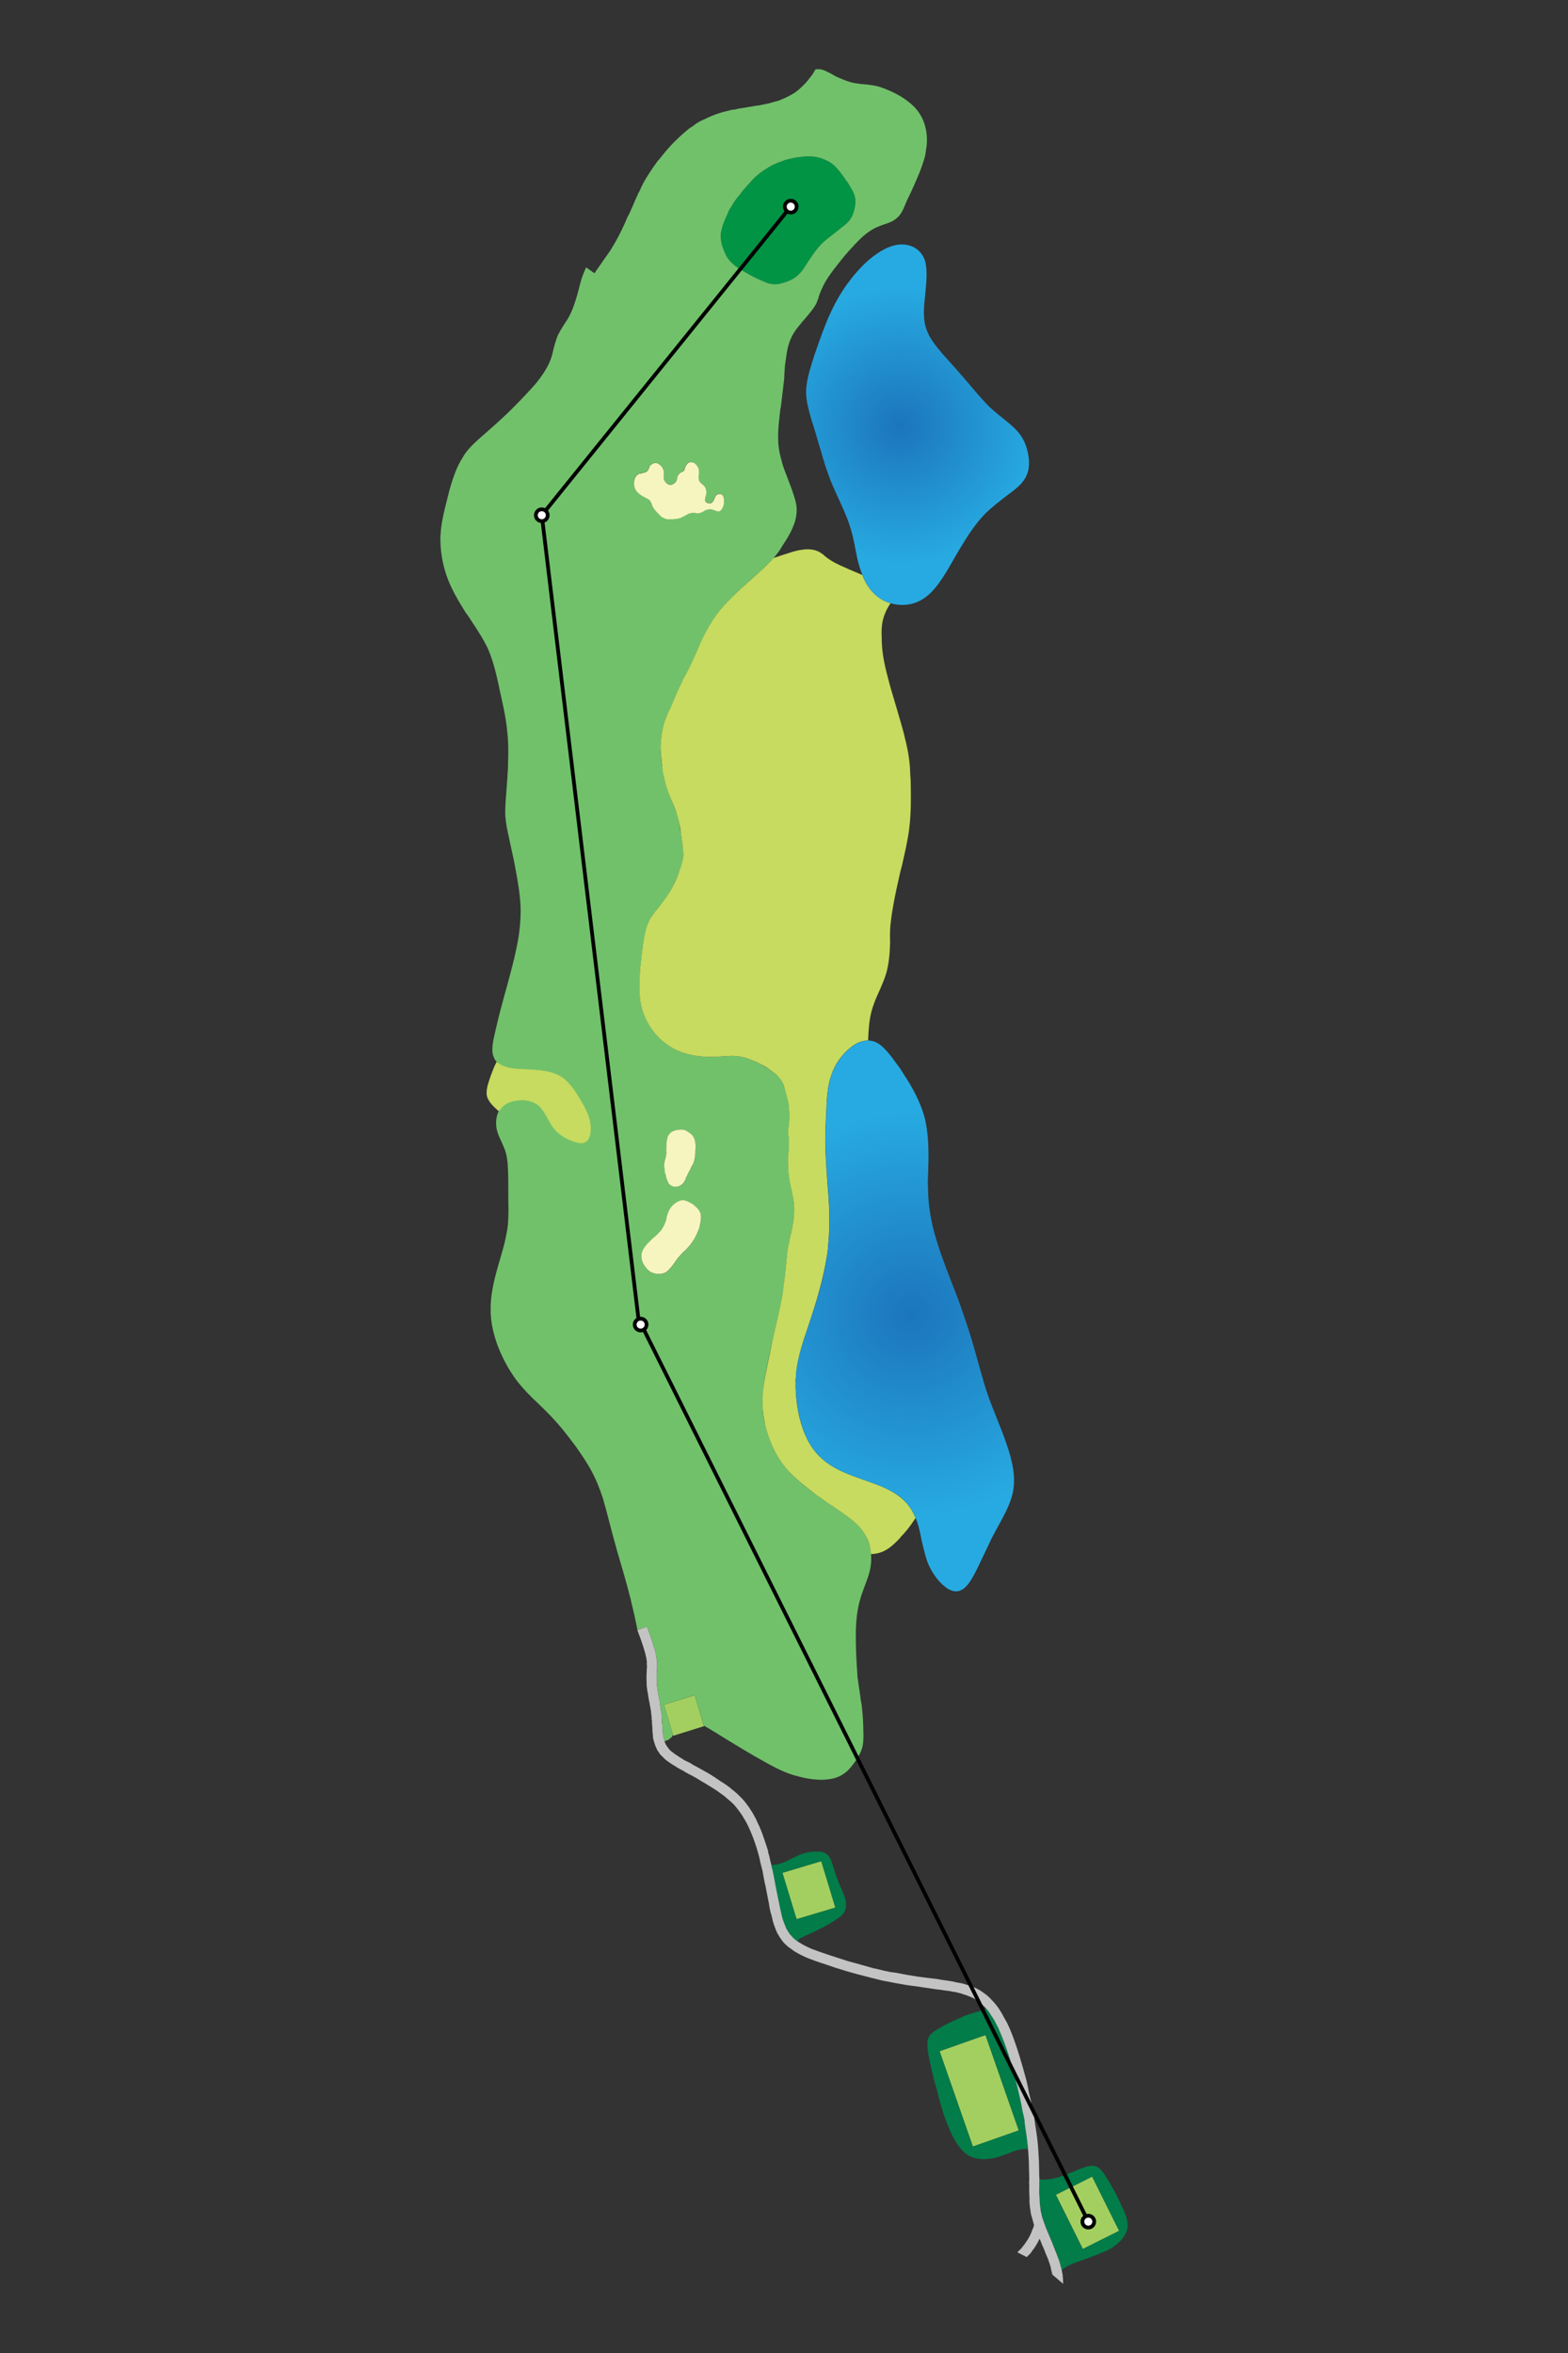 <?xml version="1.0" encoding="UTF-8"?>
<svg id="Layer_1" data-name="Layer 1" xmlns="http://www.w3.org/2000/svg" xmlns:xlink="http://www.w3.org/1999/xlink" viewBox="0 0 400 600">
  <rect x="0" y="0" width="400" height="600" fill="#333333" stroke="none"/>
  <defs>
    <style>
      .cls-1 {
        fill: #009444;
      }

      .cls-1, .cls-2, .cls-3, .cls-4, .cls-5, .cls-6, .cls-7, .cls-8, .cls-9 {
        fill-rule: evenodd;
      }

      .cls-10 {
        stroke: #c6db5f;
        stroke-linejoin: bevel;
        stroke-width: .24px;
      }

      .cls-10, .cls-11 {
        fill: none;
      }

      .cls-2 {
        fill: url(#radial-gradient-2);
      }

      .cls-12 {
        fill: #fff;
      }

      .cls-12, .cls-11 {
        stroke: #010101;
        stroke-linejoin: round;
        stroke-width: .96px;
      }

      .cls-3 {
        fill: #c3c3c3;
      }

      .cls-4 {
        fill: #027c49;
      }

      .cls-5 {
        fill: #a3cf60;
      }

      .cls-6 {
        fill: #71c16b;
      }

      .cls-7 {
        fill: url(#radial-gradient);
      }

      .cls-8 {
        fill: #f6f5bf;
      }

      .cls-9 {
        fill: #c6db5f;
      }
    </style>
    <radialGradient id="radial-gradient" cx="219.71" cy="519.79" fx="219.71" fy="519.79" r="35.29" gradientTransform="translate(17.42 631.5) rotate(-135)" gradientUnits="userSpaceOnUse">
      <stop offset="0" stop-color="#1c75bc"/>
      <stop offset="1" stop-color="#27aae1"/>
    </radialGradient>
    <radialGradient id="radial-gradient-2" cx="57.58" cy="361.59" fx="57.58" fy="361.59" r="51.68" xlink:href="#radial-gradient"/>
  </defs>
  <polyline class="cls-5" points="278.61 555.02 285.5 568.85 276.23 573.48 269.35 559.65"/>
  <polyline class="cls-5" points="259.89 543.24 251.4 518.92 239.68 523.04 248.18 547.36"/>
  <polyline class="cls-5" points="209.51 474.59 213.11 486.43 203.2 489.39 199.6 477.55"/>
  <polyline class="cls-5" points="177.21 432.25 179.59 440.16 171.74 442.61 169.36 434.7"/>
  <path class="cls-1" d="M216.91,55.91c-.45.71-1.16,1.29-2.32,2.19-.84.71-1.87,1.48-2.96,2.32-.51.39-.9.77-1.42,1.16-1.42,1.29-2.38,2.64-3.41,4.18-.26.39-.58.84-.84,1.22-.71,1.22-1.48,2.38-2.51,3.28-1.29,1.16-3.02,1.74-4.38,2.06-.84.19-1.54.26-2.38.06-.58-.06-1.16-.26-1.93-.64-1.09-.45-2.45-1.03-3.73-1.8-1.16-.64-2.38-1.35-3.22-1.93-1.8-1.42-2.38-2.38-2.9-3.54s-.97-2.51-1.03-3.73c-.13-1.16.19-2.25.58-3.54.45-1.09.97-2.38,1.54-3.6.13-.26.26-.51.45-.71.71-1.35,1.61-2.51,2.57-3.6.13-.13.13-.26.19-.32.64-.77,1.29-1.54,1.99-2.25.45-.58.97-1.09,1.48-1.61,1.29-1.16,2.7-2.06,3.92-2.77,1.16-.64,2.32-1.03,3.54-1.48q.13,0,.19-.06c1.22-.32,2.64-.71,3.99-.77.06-.06.19-.06.32-.06,1.48-.19,2.83-.13,4.18.19,1.42.39,2.83,1.03,3.93,1.99,1.03.9,1.8,2.06,2.64,3.15.06.19.13.26.19.32.19.32.51.64.71.97.64,1.03,1.29,2.06,1.67,3.09.45,1.35.26,2.7,0,3.73-.26,1.03-.58,1.87-1.09,2.51"/>
  <path class="cls-6" d="M165.37,119.8c.06-.19.06-.32.19-.45l.19-.58c.26-.26.71-.58,1.09-.71.45-.06.9,0,1.35.32.39.26.71.71.97,1.22.06.06.06.19.06.19.19.45.13.77.06,1.22,0,.13,0,.26,0,.39-.06.45.06.97.39,1.42.32.45.84.84,1.42.77.51,0,1.03-.39,1.29-.77l.06-.06c.26-.39.32-.71.32-.97v-.13c.06-.32.19-.58.51-.9.13-.13.32-.19.51-.26.19-.19.39-.26.51-.39.19-.19.32-.32.32-.58q.06-.06.06-.19c.13-.26.26-.64.45-.97l.19-.19c.39-.39.9-.51,1.42-.26.51.13,1.09.71,1.35,1.22v.13c.26.51.19,1.09.13,1.67v.13c-.06.58-.06,1.22.19,1.61.19.32.45.58.71.71l.58.58c.32.45.45.97.45,1.48-.06.45-.13.9-.19,1.22l-.06.19c-.13.39-.13.64,0,.9.13.26.45.45.77.51.39.13.77,0,1.03-.26.19-.19.39-.51.45-.84.13-.13.13-.26.19-.32.19-.45.32-.71.71-.84.39-.13.97-.19,1.29.26.32.45.39,1.29.32,2.12-.19.84-.58,1.74-1.16,1.93-.39.13-.84-.06-1.29-.26-.19-.06-.39-.13-.58-.19-.64-.13-1.16,0-1.74.19-.13.13-.32.19-.45.32-.45.19-.84.45-1.35.45-.26,0-.51,0-.9,0-.32-.06-.77-.13-1.16,0-.51.13-.9.39-1.42.64-.32.19-.64.39-.9.51-.77.26-1.48.32-2.12.32l-.32.06c-.39,0-.77,0-1.09-.06-.26,0-.45-.06-.71-.19-.45-.19-1.03-.64-1.42-1.03l-.45-.45c-.51-.51-.9-1.03-1.09-1.48-.19-.32-.32-.71-.45-.97.06-.06,0-.13-.06-.19-.06-.32-.32-.58-.84-.84-.32-.19-.77-.39-1.22-.71-.26-.13-.51-.26-.71-.45-.64-.39-1.03-.9-1.29-1.54-.26-.64-.26-1.42-.13-2.06.13-.64.45-1.22.97-1.48.26-.13.64-.26.97-.32.19-.06.45-.06.64-.13.51-.13.77-.39.97-.71M170,294.17c0-.39-.06-.84,0-1.67,0-.39,0-.9.06-1.48.06-.32.13-.77.26-1.16.39-.77.9-1.29,1.61-1.48.71-.32,1.54-.39,2.25-.32s1.22.45,1.67.77c.51.39.97.71,1.16,1.29.26.51.39,1.16.45,1.74v.13c0,.26,0,.51,0,.64,0,.39,0,.77-.06,1.22,0,.64-.06,1.48-.32,2.25,0,.13-.13.26-.13.39-.19.58-.45,1.09-.77,1.54-.19.32-.39.64-.51.9-.26.51-.45.97-.64,1.29-.06.19-.06.32-.13.51-.32.58-.64,1.16-1.22,1.48-.51.39-1.22.45-1.8.39-.51-.13-.9-.39-1.22-.71-.26-.39-.45-.84-.64-1.42-.13-.51-.26-1.03-.32-1.48,0-.13-.06-.19-.13-.39-.06-.58-.13-1.16-.13-1.67.06-.58.13-1.03.32-1.48.06-.19.06-.32.06-.58.13-.26.19-.45.19-.71M174.63,319.01l-.71.71c-.39.39-.64.77-1.03,1.16-.26.39-.58.84-.9,1.29-.32.45-.71.97-1.03,1.29-.64.77-1.09,1.09-1.8,1.29s-1.61.19-2.38-.06c-.9-.26-1.54-.77-2.12-1.61-.64-.77-1.03-1.8-1.03-2.83,0-1.03.58-1.99,1.42-2.96l1.48-1.48c.58-.45,1.09-.97,1.54-1.42.84-.84,1.29-1.67,1.67-2.7.13-.39.19-.84.39-1.29.13-.64.32-1.35.71-1.99.51-.9,1.42-1.67,2.12-1.99.77-.39,1.48-.45,2.19-.13.58.19,1.22.58,1.8,1.03.19.06.32.19.45.32.64.51,1.09,1.09,1.35,1.87.19.84.06,1.99-.26,3.22-.26,1.16-.9,2.32-1.54,3.35,0,.13-.13.26-.19.45-.71,1.09-1.48,1.87-2.12,2.51M216.91,55.91c-.45.71-1.16,1.29-2.32,2.19-.84.71-1.87,1.48-2.96,2.32-.51.39-.9.77-1.42,1.16-1.42,1.29-2.38,2.64-3.41,4.18-.26.39-.58.84-.84,1.22-.71,1.22-1.48,2.38-2.51,3.28-1.29,1.16-3.02,1.74-4.38,2.06-.84.19-1.54.26-2.38.06-.58-.06-1.16-.26-1.93-.64-1.09-.45-2.45-1.03-3.73-1.8-1.16-.64-2.38-1.35-3.22-1.93-1.8-1.42-2.38-2.38-2.9-3.54-.51-1.16-.97-2.51-1.03-3.73-.13-1.16.19-2.25.58-3.54.45-1.09.97-2.38,1.54-3.6.13-.26.26-.51.45-.71.71-1.35,1.61-2.51,2.57-3.6l.19-.32c.64-.77,1.29-1.54,1.99-2.25.45-.58.97-1.09,1.48-1.61,1.29-1.16,2.7-2.06,3.92-2.77,1.16-.64,2.32-1.03,3.54-1.48l.19-.06c1.22-.32,2.64-.71,3.99-.77.06-.06.19-.06.32-.06,1.48-.19,2.83-.13,4.18.19,1.42.39,2.83,1.03,3.92,1.99,1.03.9,1.8,2.06,2.64,3.15l.19.32c.19.32.51.64.71.97.64,1.03,1.29,2.06,1.67,3.09.45,1.35.26,2.7,0,3.73-.26,1.03-.58,1.87-1.09,2.51M208.03,17.69c-.06.06-.13.26-.19.32-.19.32-.39.64-.58.97-.39.51-.84,1.09-1.29,1.67-.97,1.09-1.99,2.12-3.28,3.02-.64.39-1.29.77-1.99,1.09-.32.19-.77.39-1.16.51-.32.19-.71.32-1.09.45-.71.19-1.54.39-2.32.64-.84.19-1.61.32-2.45.51-.84.06-1.67.26-2.57.39-.77.13-1.54.26-2.32.39-.39,0-.77.13-1.16.26-.39,0-.77.13-1.16.13-.77.26-1.54.39-2.25.58-1.48.45-2.9.97-4.25,1.67-.64.26-1.42.64-2.06,1.03-.32.19-.71.45-.97.71-.39.26-.71.45-1.09.71-1.29,1.03-2.64,2.25-3.93,3.54s-2.38,2.64-3.41,3.92c-.26.26-.45.58-.77.9-.19.32-.45.58-.64.9-.45.58-.77,1.16-1.16,1.67-.71,1.09-1.35,2.12-1.93,3.22-.26.51-.58,1.09-.77,1.67-.19.32-.32.58-.51.9-.06.32-.26.64-.39.9-.58,1.35-1.16,2.7-1.8,4.12-.13.26-.26.51-.45.84-.45,1.09-.97,2.25-1.48,3.28-.32.58-.58,1.22-.9,1.8-.32.58-.64,1.16-.97,1.74-.32.58-.64,1.03-.97,1.61-.39.51-.71,1.09-1.16,1.67-.84,1.22-1.8,2.57-2.96,4.25l-2.12-1.48c-1.09,2.25-1.54,4.12-1.99,5.98-.06.19-.13.39-.19.71-.58,1.99-1.22,4.05-2.12,5.73-.45.84-.97,1.61-1.48,2.38-.51.77-1.03,1.67-1.42,2.45-.45,1.09-.77,2.19-1.09,3.41-.13.64-.32,1.22-.45,1.87-.58,1.87-1.48,3.8-3.99,6.95-1.67,1.93-3.99,4.38-6.31,6.69-1.42,1.42-2.83,2.7-4.18,3.92-2.7,2.45-5.02,4.25-6.82,6.31-.58.71-1.09,1.35-1.48,2.12-1.54,2.32-2.51,5.34-3.35,8.24-.19.84-.45,1.74-.64,2.57-.71,2.77-1.29,5.15-1.54,7.59-.06.58-.06,1.09-.13,1.67-.06,3.15.39,6.56,1.54,9.91,1.09,3.28,3.02,6.5,4.95,9.59.51.64.97,1.35,1.42,2.06,1.54,2.32,3.02,4.57,4.18,7.01,1.42,3.22,2.19,6.69,2.96,10.17v.13c.77,3.47,1.61,7.01,1.93,10.29.39,3.09.39,5.92.26,9.01.06.19,0,.39,0,.64,0,.77-.13,1.54-.13,2.32-.19,2.64-.39,5.28-.51,7.08-.06,1.09-.06,1.99-.06,2.77.06.97.19,1.87.39,3.22.45,2.12,1.09,5.21,1.8,8.36.13.64.26,1.42.39,2.06.71,3.8,1.29,7.21,1.35,10.62,0,3.35-.39,6.69-1.09,9.84-.64,3.22-1.54,6.31-2.25,9.07-.77,2.7-1.42,5.15-2.06,7.59-.58,2.38-1.16,4.76-1.54,6.56-.32,1.87-.45,3.28.06,4.44.45,1.22,1.48,2.25,3.47,2.7,1.35.32,3.15.45,4.89.51.9,0,1.8.13,2.64.19,2.51.19,4.57.71,6.18,1.67,1.54,1.03,2.7,2.45,3.86,4.25.64.9,1.22,1.87,1.67,2.83.58.97,1.09,1.99,1.42,2.96.58,1.74.64,3.22.45,4.44-.26,1.16-.71,1.99-1.74,2.25-.97.19-2.51-.32-3.92-.97-1.35-.71-2.7-1.54-3.86-3.22-.39-.64-.77-1.42-1.22-2.12-.64-1.16-1.35-2.38-2.25-3.15-1.54-1.29-3.73-1.67-5.6-1.35-1.87.19-3.41.97-4.31,2.25-.97,1.22-1.22,3.15-.97,4.83.19,1.22.71,2.38,1.22,3.41.19.45.39.9.58,1.35.45.97.71,1.87.9,3.09.06.58.19,1.22.19,1.99.13,1.8.13,4.12.13,6.31,0,.77,0,1.54,0,2.32.06,1.99.06,3.8-.06,5.6-.06.97-.19,1.87-.39,2.83-.45,2.77-1.42,5.66-2.32,8.88-.9,3.22-1.74,6.76-1.74,10.23-.06,3.41.77,6.82,1.87,9.72,1.16,2.96,2.51,5.47,3.99,7.59.71,1.09,1.54,2.06,2.38,3.02.77.9,1.61,1.74,2.51,2.64,2.12,1.99,4.83,4.57,7.4,7.66,1.22,1.48,2.45,3.09,3.6,4.63,1.16,1.67,2.32,3.35,3.22,4.89.97,1.61,1.67,3.09,2.32,4.63.45,1.09.9,2.32,1.35,3.67.97,3.28,1.99,7.66,3.67,13.58,1.09,3.67,2.32,7.85,3.41,12.16.64,2.7,1.29,5.4,1.74,7.91l2.45-.9c.97,2.51,1.54,4.38,1.99,5.86.19.71.32,1.35.39,1.93.13.64.19,1.09.19,1.61,0,.39,0,.77,0,1.16-.06.19-.06.32,0,.51l-.06.19v.26c-.06.58-.06,1.22-.06,1.74.06.58,0,1.16.06,1.74.06.32.13.64.13.9.06.32.13.64.19.97.06.71.19,1.35.39,2.06.06.71.19,1.48.32,2.38.13.39.13.77.19,1.22,0,.26,0,.51.06.71,0,.26,0,.51,0,.64.06.32.06.58.06.84l.06.58c-.06.45,0,.9.06,1.35,0,.39.06.84.19,1.22,0,.39.13.77.26,1.16v.13c.45-.06.71-.19.9-.26.32-.19.51-.39.71-.58l.06.06c.19-.19.32-.45.51-.77l-2.32-7.72,7.85-2.45,2.38,7.79c.64.39,1.61.97,3.15,1.87,1.8,1.16,4.38,2.7,6.95,4.25,1.93,1.16,3.8,2.25,5.47,3.15,3.86,2.19,6.24,3.15,8.75,3.73,2.45.64,5.08.97,7.14.71,2.12-.19,3.73-.9,5.15-2.19,1.16-1.16,2.25-2.64,2.96-3.99.13-.26.26-.51.39-.77.51-1.16.71-2.25.71-3.54,0-.39.06-.84,0-1.29,0-1.29-.06-3.02-.19-4.7-.06-.71-.13-1.42-.19-1.99s-.13-1.03-.26-1.54c-.19-1.74-.51-3.47-.84-5.98-.13-1.93-.32-4.44-.39-6.82-.06-1.61-.06-3.15-.06-4.57.06-3.67.45-6.5,1.29-9.14.26-.9.64-1.8.97-2.77.64-1.67,1.29-3.35,1.54-5.15.39-2.7-.06-5.73-1.48-8.04-1.35-2.38-3.73-4.12-7.4-6.63-2.06-1.42-4.57-3.02-6.88-4.83-1.93-1.54-3.8-3.15-5.28-4.76-3.35-3.73-4.89-7.85-5.79-11.32-.71-2.77-.97-5.21-.64-8.24.06-.84.13-1.67.26-2.7.26-2.06.77-4.5,1.29-6.95.51-2.57,1.16-5.15,1.61-7.27.97-4.05,1.42-6.43,1.8-8.36.13-.9.26-1.67.39-2.57.06-.97.19-1.87.32-3.02.06-.84.13-1.8.26-2.83.13-1.29.26-2.57.45-3.67.19-1.09.45-1.99.58-2.9.19-.58.32-1.09.45-1.87.32-1.61.64-3.73.51-5.92-.13-1.29-.39-2.7-.64-3.99-.19-.84-.39-1.67-.51-2.45-.39-2.06-.39-3.99-.39-5.66.13-1.67.32-3.15.26-4.12,0-.51-.06-.84-.06-1.22-.06-.45-.19-.84-.19-1.48.13-1.16.45-2.77.32-4.83-.06-1.09-.19-2.25-.45-3.41-.19-.97-.45-1.87-.71-2.64-.32-1.09-.64-1.93-1.29-2.7-.26-.39-.64-.64-1.03-1.03-.9-.77-2.32-1.67-3.73-2.45-.64-.39-1.35-.71-2.06-1.03-1.99-.84-3.6-1.16-5.53-1.16-1.99.06-4.25.39-7.01.19-2.77-.19-5.98-.84-8.69-2.64-2.83-1.8-5.08-4.57-6.31-7.46-1.29-2.83-1.48-5.73-1.42-9.01.06-1.35.13-2.83.32-4.31.19-1.99.45-3.92.64-5.53.45-2.77.84-4.57,1.87-6.37.71-1.09,1.61-2.25,2.57-3.35.51-.64,1.03-1.29,1.42-1.93.97-1.35,1.74-2.9,2.38-4.31.32-.71.64-1.29.84-1.87.71-1.74,1.09-3.02,1.09-4.44l.06-.06c0-1.42-.26-3.09-.51-5.02-.13-.64-.26-1.42-.39-2.19-.13-1.16-.39-2.32-.77-3.35-.39-1.29-.84-2.38-1.35-3.41-.13-.39-.26-.77-.39-1.16-.71-1.48-1.16-3.09-1.61-5.21-.26-1.54-.58-3.41-.71-5.21,0-.64-.06-1.35-.06-1.99.06-2.38.39-4.5.97-6.5.51-1.54,1.22-2.9,1.87-4.31.13-.39.32-.71.45-1.09.77-1.67,1.42-3.35,2.12-4.7.13-.26.26-.51.39-.77.51-1.03,1.16-2.06,2.12-4.18.84-1.74,1.87-4.31,3.09-6.82.51-1.03,1.09-2.12,1.67-3.09,1.93-3.35,4.31-5.73,6.95-8.24.64-.64,1.35-1.22,1.99-1.87,2.12-1.87,4.18-3.67,5.73-5.21,1.99-1.99,3.02-3.41,3.86-4.89.97-1.48,1.8-2.83,2.38-4.18.64-1.42,1.03-2.83,1.09-4.18.13-1.42-.19-2.77-.97-5.08-.45-1.35-1.09-2.9-1.67-4.5-.51-1.29-.97-2.51-1.22-3.67-.77-2.7-.9-4.63-.84-6.88.06-1.74.26-3.47.45-5.21.06-.58.13-1.16.26-1.67l.13-1.16c.26-1.93.45-3.8.71-5.98,0-1.03.13-2.19.19-3.28.26-1.8.45-3.67.9-5.15.64-2.32,1.74-3.8,2.9-5.21l.13-.13.45-.58c1.16-1.29,2.19-2.57,2.9-3.54.58-.84.9-1.42,1.03-2.06.13-.13.19-.32.19-.45.26-.9.64-1.93,1.29-3.22.58-1.22,1.54-2.7,3.41-5.08.84-1.09,1.87-2.38,3.02-3.67,1.22-1.35,2.45-2.7,3.6-3.73,2.12-1.87,3.6-2.45,5.02-2.96.19-.06.45-.19.77-.26,1.16-.39,2.25-.84,3.09-1.67,1.03-.9,1.61-2.38,2.32-4.12.84-1.74,1.8-3.73,2.7-5.92.84-1.87,1.54-3.86,2.06-5.79.06-.45.13-.9.19-1.35.45-2.38.26-4.76-.45-6.88-.71-1.99-1.87-3.8-3.99-5.4-1.48-1.22-3.47-2.32-5.4-3.09-.71-.32-1.48-.58-2.06-.77-1.8-.51-3.28-.58-4.7-.71-.58-.06-1.22-.19-1.8-.26-1.8-.39-3.67-1.22-5.21-1.99l-.13-.13c-.77-.39-1.35-.71-2.06-1.03-.71-.32-1.48-.45-2.38-.32"/>
  <path class="cls-9" d="M220,146.63c-5.34-2.25-7.01-3.02-8.24-3.86-.71-.45-1.29-.9-1.74-1.35-.45-.32-.9-.64-1.35-.84-1.16-.51-2.57-.64-4.12-.39-1.61.19-3.41.84-7.27,2.12-.39.51-.9,1.03-1.42,1.54-1.61,1.61-3.73,3.47-5.92,5.4-.58.58-1.22,1.09-1.8,1.67-2.64,2.51-5.02,4.89-6.95,8.24-.84,1.35-1.61,2.9-2.32,4.38-.9,2.06-1.74,4.05-2.45,5.53-.97,2.12-1.67,3.22-2.19,4.25-.13.26-.19.45-.32.71-.71,1.35-1.35,3.02-2.12,4.7-.26.64-.51,1.16-.77,1.8-.58,1.09-1.09,2.38-1.54,3.6-.58,1.99-.9,4.12-.97,6.5.06,1.48.19,3.02.39,4.5.06.97.19,1.87.39,2.7.45,2.12.9,3.73,1.61,5.21.13.39.26.77.45,1.22.51,1.03.97,2.12,1.29,3.35.45,1.22.71,2.64.97,4.05,0,.51.13,1.03.19,1.48.26,1.93.51,3.6.51,5.02-.13,1.42-.45,2.64-1.16,4.38v.13c-.58,1.48-1.42,3.35-2.51,5.08-.19.32-.45.71-.71,1.09-.71.97-1.35,1.87-2.12,2.77-.71.84-1.35,1.74-1.87,2.51-1.03,1.8-1.42,3.6-1.87,6.37-.26,1.93-.51,4.25-.77,6.56-.06,1.09-.13,2.19-.19,3.28-.06,3.28.13,6.18,1.42,9.01,1.22,2.9,3.47,5.66,6.31,7.46,2.7,1.8,5.92,2.45,8.69,2.64,2.77.19,5.02-.13,7.01-.19,1.93,0,3.54.32,5.53,1.16,1.03.39,2.06,1.03,3.09,1.54,1.03.64,1.99,1.35,2.7,1.93,1.09.97,1.61,1.74,2.06,2.83.06.32.19.58.26.9.32,1.09.71,2.51.97,3.93l.19,2.12c.13,2.06-.19,3.67-.32,4.83,0,.64.06,1.09.19,1.48,0,.39.06.71.06,1.22.06.97-.13,2.45-.26,4.12,0,1.67,0,3.6.39,5.66.13.9.39,1.8.58,2.77.19,1.22.51,2.45.58,3.67.13,2.19-.19,4.31-.51,5.92-.13.77-.26,1.29-.45,1.87-.13.9-.39,1.8-.58,2.9-.19,1.09-.32,2.38-.45,3.8-.13.9-.19,1.87-.26,2.7-.13,1.16-.26,2.19-.39,3.22-.13.77-.19,1.48-.32,2.38-.39,1.93-.84,4.31-1.8,8.36-.51,2.19-1.09,4.83-1.61,7.53-.51,2.32-.97,4.7-1.29,6.69-.58,4.05-.51,6.82.19,9.97.06.32.06.58.19.97.9,3.47,2.45,7.59,5.79,11.32,2.06,2.19,4.7,4.31,7.27,6.24,1.74,1.22,3.41,2.38,4.89,3.35,3.67,2.51,6.05,4.25,7.4,6.63.97,1.48,1.42,3.22,1.54,5.02,3.28-.06,5.21-1.87,6.76-3.41.39-.39.71-.71.97-1.09,1.16-1.16,2.19-2.45,3.67-4.7-1.09-2.77-2.96-5.02-6.18-6.82-2.06-1.16-4.63-2.06-7.21-2.96-1.99-.71-3.99-1.42-5.73-2.25-3.99-1.93-6.88-4.44-8.82-8.69-1.8-3.86-2.77-9.2-2.64-13.83-.06-.32-.06-.58,0-.9.19-3.54.97-6.63,2.12-10.23.45-1.35.9-2.7,1.42-4.25,1.61-4.83,3.47-10.81,4.44-17.05.19-.97.26-1.93.32-2.9.51-5.02.26-10.04-.13-14.54-.13-2.06-.32-4.05-.39-5.79-.39-5.66-.19-9.59,0-13.13.13-3.6.32-6.88,1.35-9.72.97-2.9,2.83-5.28,4.83-6.88,1.42-1.16,3.02-1.87,4.5-1.8.19-4.95.64-7.08,1.48-9.33.06-.06.06-.19.06-.19.45-1.22.97-2.38,1.54-3.6.51-1.16,1.03-2.45,1.48-3.8.77-2.57.97-5.34,1.03-7.46.06-.71,0-1.29,0-1.93,0-1.29,0-2.57.26-4.38.32-2.77,1.09-6.76,2.06-10.94.19-.97.45-1.99.71-2.9.71-3.15,1.48-6.37,1.87-9.46.51-4.12.45-8.04.39-11.58,0-.77-.06-1.61-.13-2.45-.06-2.64-.39-5.28-1.29-8.88-.51-2.32-1.35-4.95-2.12-7.66-.84-2.9-1.74-5.73-2.32-8.11-1.22-4.57-1.54-7.34-1.54-10.04-.13-2.7-.06-5.34,2.25-8.82-.71-.19-1.35-.45-1.93-.77-2.51-1.35-4.25-3.73-5.28-6.43"/>
  <path class="cls-8" d="M165.37,119.8c-.19.32-.45.58-.97.71-.19.06-.45.06-.71.19-.32.06-.71.06-.9.26-.51.26-.84.84-.97,1.48-.13.64-.13,1.42.13,2.06.26.64.64,1.16,1.29,1.54.26.26.51.39.84.58.45.19.84.45,1.09.58.51.26.77.51.84.84.13.26.26.51.32.84.13.13.13.26.19.32.19.45.58.97,1.09,1.48l.77.77c.32.32.71.58,1.09.71.51.26.9.26,1.42.26.13,0,.26,0,.39,0,.45-.06.97-.06,1.42-.13.32-.06.64-.13,1.03-.26.26-.13.64-.39,1.03-.51.39-.26.77-.51,1.29-.64.39-.13.84-.06,1.22-.06.32.06.58.06.84.06.51,0,.9-.26,1.35-.45.13-.13.32-.19.45-.32.58-.19,1.09-.32,1.74-.19.19.06.39.13.58.19.45.19.9.39,1.29.26.58-.19.97-1.09,1.16-1.93.06-.84,0-1.67-.32-2.12-.32-.45-.9-.39-1.29-.26-.39.13-.51.39-.71.84-.06.06-.13.26-.19.45-.13.26-.26.51-.45.71-.26.26-.64.39-1.03.26-.32-.06-.64-.26-.77-.51-.13-.26-.13-.51,0-.9.06-.32.13-.64.26-1.03,0-.13,0-.26,0-.39,0-.51-.13-1.03-.45-1.48l-.58-.58c-.26-.13-.51-.39-.71-.71-.26-.39-.26-1.03-.19-1.61v-.13c.06-.58.13-1.16-.13-1.67-.19-.58-.77-1.16-1.22-1.35q-.06-.06-.13,0c-.51-.26-1.03-.13-1.42.26-.26.26-.45.71-.58.97q0,.13-.06.19c-.06.19-.06.32-.13.51l-.26.26c-.13.13-.39.26-.58.32-.13.13-.32.19-.45.32-.32.32-.45.58-.51.9,0,.13-.06.19-.06.32,0,.26-.13.51-.26.77-.26.39-.77.77-1.22.84-.06.06-.13,0-.13,0-.58.06-1.09-.32-1.42-.77-.32-.45-.45-.97-.39-1.42,0-.13,0-.26,0-.39.06-.45.13-.77-.06-1.22-.13-.39-.45-.97-.84-1.22l-.19-.19c-.45-.32-.9-.39-1.35-.32-.39.13-.84.45-1.09.71-.06.19-.13.39-.19.58-.13.13-.13.26-.19.45"/>
  <path class="cls-4" d="M278.61,555.02l6.88,13.83-9.27,4.63-6.88-13.83,9.27-4.63M270.83,578.89c1.09-1.09,2.83-1.67,4.7-2.38.51-.13,1.03-.39,1.54-.51,1.29-.51,2.64-.97,3.8-1.48,1.67-.64,3.02-1.35,4.25-2.45,1.29-1.03,2.25-2.51,2.51-4.05.19-1.61-.39-3.35-1.61-5.73-.39-1.03-.97-2.12-1.54-3.22-.84-1.48-1.67-2.96-2.38-4.05-1.16-1.93-1.99-2.77-3.54-2.77-1.03,0-2.38.58-3.8,1.09-.51.26-1.03.51-1.54.64-1.61.71-2.83,1.16-4.31,1.48-.06.06-.19.06-.32.06-.39.13-.84.19-1.22.19-1.09.19-1.99.19-2.19-.13,0,.64-.06,1.22,0,1.8-.06,1.09-.06,2.12.06,3.02,0,.9.06,1.74.19,2.51.06.45.06.84.19,1.22.13.39.13.77.26,1.16.26.77.51,1.54.84,2.38.26.77.64,1.54.97,2.38.32.71.64,1.42.9,2.19.39.9.77,1.8,1.09,2.77.32.84.64,1.67.84,2.51.13.39.19.84.32,1.22.06.06,0,.13,0,.13"/>
  <path class="cls-4" d="M248.18,547.36l-8.49-24.32,11.71-4.12,8.49,24.32-11.71,4.12M251.52,512.1c-.19.32-.45.45-1.29.64-.77.26-2.19.51-4.31,1.35-.9.39-2.12.97-3.28,1.48-1.22.58-2.38,1.22-3.35,1.8-1.8,1.03-2.7,1.8-2.7,3.86-.06,2.12.84,5.6,1.74,9.33.45,1.48.84,3.02,1.22,4.57.64,2.32,1.35,4.7,2.19,6.69,1.35,3.54,3.09,6.31,5.08,7.66,2.06,1.29,4.44,1.22,6.18.9,1.03-.13,1.87-.45,2.64-.71.58-.19,1.16-.39,1.8-.64.51-.26,1.03-.39,1.48-.58,1.29-.39,2.57-.64,3.35-.39-.13-1.54-.39-3.47-.71-5.6-.06-.58-.19-1.22-.19-1.87-.13-.64-.26-1.29-.45-1.99-.26-1.42-.51-2.83-.9-4.38-.45-2.38-1.09-4.83-1.8-7.21-.19-.71-.39-1.29-.58-1.99-.45-1.48-.97-2.9-1.48-4.31-.51-1.29-1.03-2.57-1.54-3.73-.32-.58-.58-1.09-.84-1.61s-.58-.97-.9-1.42c-.45-.71-.9-1.29-1.35-1.87"/>
  <path class="cls-4" d="M209.51,474.59l3.6,11.84-9.91,2.96-3.6-11.84,9.91-2.96M203.65,495.11c-.26-.51.32-.84,1.48-1.35s2.83-1.29,4.44-2.12c.06-.06.19-.06.19-.06,1.67-.9,3.35-1.93,4.38-2.7.97-.71,1.29-1.29,1.54-2.06.13-.77.26-1.67-.13-2.96-.39-1.16-1.22-2.77-1.87-4.57-.26-.51-.39-1.03-.58-1.61-.45-1.35-.77-2.57-1.16-3.47-.58-1.22-1.16-1.67-2.06-1.93-.97-.19-2.25-.19-3.47,0-1.22.19-2.38.58-4.05,1.48-.58.19-1.16.51-1.74.84-1.35.58-2.77,1.09-3.86.9.13.39.19.71.19,1.09.32,1.22.58,2.38.77,3.6.06.32.19.71.19,1.09.32,1.48.58,3.02.9,4.38.06.32.13.64.19.97.06.32.13.64.19.84.13.64.26,1.16.39,1.67.19.58.32.97.51,1.42.19.45.32.84.51,1.29.19.32.39.64.64,1.03.19.32.45.58.77.9.19.32.51.51.84.84.19.19.45.32.77.51"/>
  <path class="cls-7" d="M208.09,110.53l2.06,6.95c.13.51.32.97.45,1.48.58,1.61,1.09,3.28,2.06,5.4.84,1.99,2.06,4.38,3.09,6.95.51,1.16.9,2.32,1.29,3.6.64,2.06.97,4.05,1.35,5.98.32,1.61.64,3.09,1.16,4.5,1.09,3.28,2.83,6.18,5.73,7.66,2.83,1.54,6.88,1.74,9.97-.19,3.15-1.87,5.47-5.73,7.85-9.91.58-.97,1.16-2.06,1.8-3.09,1.87-3.15,3.86-6.18,6.24-8.69,1.87-1.87,3.92-3.41,5.66-4.76,1.42-1.03,2.57-1.93,3.47-2.83,2.06-2.19,2.38-4.31,2.19-6.56-.26-2.32-.97-4.83-2.77-6.88-1.29-1.54-3.22-2.96-5.28-4.63-.64-.51-1.29-1.16-1.99-1.74-1.93-1.93-3.99-4.38-5.98-6.76-.9-1.03-1.74-1.99-2.64-3.02-1.61-1.87-3.28-3.54-4.57-5.21-1.09-1.35-1.99-2.64-2.57-3.99-1.35-3.02-1.03-6.31-.64-9.52v-.13c.32-3.28.64-6.56-.13-8.88-.84-2.25-2.7-3.6-4.89-3.86-2.25-.32-4.76.51-7.4,2.38-2.64,1.74-5.28,4.63-7.34,7.46l-.06.06c-2.06,2.83-3.6,5.79-4.95,8.82-1.29,3.09-2.38,6.24-3.41,9.2-1.03,3.09-1.87,5.86-2.12,8.17-.26,2.32.13,4.12.58,5.98.45,1.87,1.09,3.8,1.8,6.05"/>
  <path class="cls-10" d="M126.76,270.88c-.58,1.09-1.03,2.32-1.48,3.54-.39,1.16-.84,2.38-.97,3.41-.13,1.03-.06,1.87.45,2.64.39.77,1.09,1.48,2.51,2.77"/>
  <path class="cls-10" d="M127.28,283.23c.06-.19.19-.32.32-.45.9-1.29,2.45-2.06,4.31-2.25,1.87-.32,4.05.06,5.6,1.35,1.48,1.35,2.38,3.67,3.47,5.28,1.16,1.67,2.51,2.51,3.86,3.22,1.42.64,2.96,1.16,3.92.97,1.03-.26,1.48-1.09,1.74-2.25.19-1.22.13-2.7-.45-4.44-.64-1.8-1.87-3.92-3.09-5.79-1.16-1.8-2.32-3.22-3.86-4.25-1.61-.97-3.67-1.48-6.18-1.67-2.45-.26-5.53-.13-7.53-.71-1.22-.32-2.06-.77-2.64-1.35"/>
  <path class="cls-9" d="M126.76,270.88c-.58,1.09-.97,2.25-1.42,3.47l-.06.06c-.39,1.16-.84,2.38-.97,3.41-.13,1.03-.06,1.87.45,2.64.39.77,1.09,1.48,2.51,2.77.06-.19.19-.32.32-.45.9-1.29,2.45-2.06,4.31-2.25,1.87-.32,4.05.06,5.6,1.35.97.84,1.67,2.06,2.32,3.22.39.77.84,1.48,1.16,2.06,1.16,1.67,2.51,2.51,3.86,3.22,1.42.64,2.96,1.16,3.92.97,1.03-.26,1.48-1.09,1.74-2.25.19-1.22.13-2.7-.45-4.44-.51-1.42-1.42-3.09-2.25-4.57-.32-.45-.58-.84-.84-1.22-1.16-1.8-2.32-3.22-3.86-4.25-1.61-.97-3.67-1.48-6.18-1.67-.84-.06-1.74-.19-2.64-.19-1.74-.06-3.54-.19-4.89-.51-1.22-.32-2.06-.77-2.64-1.35"/>
  <path class="cls-8" d="M170,294.17c-.06.32-.13.64-.19.97-.06.06-.06.19-.06.32-.19.45-.26.9-.32,1.48,0,.51.06,1.09.13,1.67.06.45.26.9.32,1.35.06.19.06.32.13.51.19.58.39,1.03.64,1.42.32.32.71.58,1.22.71.58.06,1.29,0,1.8-.39.58-.32.9-.9,1.22-1.48.06-.19.06-.32.13-.51.26-.39.39-.77.64-1.29.26-.39.51-.9.77-1.42.19-.32.39-.64.51-1.03.32-.84.39-1.67.45-2.38q0-.13,0-.26c0-.51.06-.97.06-1.35,0-.13,0-.39,0-.51-.06-.45-.06-.97-.26-1.42-.06-.19-.06-.32-.19-.45-.19-.58-.64-.9-1.16-1.29-.45-.32-.97-.71-1.67-.77-.71-.06-1.54,0-2.25.32-.71.19-1.22.71-1.61,1.48-.13.51-.26,1.16-.32,1.74,0,.39,0,.64,0,.9-.06.84,0,1.29,0,1.67"/>
  <path class="cls-8" d="M174.63,319.01c.64-.64,1.42-1.42,2.12-2.51.58-.97,1.16-2.06,1.54-3.09.06-.19.19-.45.19-.71.32-1.22.45-2.38.26-3.22-.26-.77-.71-1.35-1.35-1.87-.32-.32-.84-.71-1.29-.9-.32-.19-.64-.39-.97-.45-.71-.32-1.42-.26-2.19.13-.71.32-1.61,1.09-2.12,1.99-.39.64-.58,1.35-.77,2.06-.06.45-.19.84-.32,1.22-.39,1.03-.84,1.87-1.67,2.7-.45.45-1.03,1.03-1.61,1.48l-1.42,1.42c-.84.97-1.42,1.93-1.42,2.96,0,1.03.39,2.06,1.03,2.83.58.84,1.22,1.35,2.12,1.61.77.26,1.67.26,2.38.06.71-.19,1.16-.51,1.8-1.29.32-.32.71-.84,1.03-1.29.32-.45.64-.9.9-1.29.39-.39.71-.84,1.03-1.16l.71-.71"/>
  <path class="cls-3" d="M265.16,570.91l.13.13c.19.45.32.84.51,1.29.13.39.39.77.51,1.16.32.84.64,1.67.97,2.38.32.84.58,1.61.77,2.32.06.45.13.77.26,1.16.06.19.06.45.13.64.9.77,1.87,1.61,2.77,2.38,0-.77-.06-1.48-.13-2.32-.06-.45-.19-.84-.26-1.29-.13-.39-.19-.84-.32-1.22-.19-.84-.51-1.67-.84-2.51-.45-1.22-.97-2.38-1.42-3.6l-.58-1.35c-.32-.84-.71-1.61-.97-2.38-.32-.84-.58-1.61-.84-2.38-.13-.39-.13-.77-.26-1.16-.13-.39-.13-.77-.19-1.22-.13-.77-.19-1.61-.19-2.51-.13-.9-.13-1.93-.06-3.02-.06-.58,0-1.16,0-1.8-.06-.58-.06-1.35-.06-1.99,0-1.42-.06-3.15-.19-4.95-.13-1.93-.32-4.05-.77-6.56-.06-.58-.19-1.22-.26-1.93-.13-.64-.26-1.29-.39-2.06-.26-1.42-.58-2.9-.97-4.44-.19-.97-.39-2.06-.64-3.09-.58-2.12-1.16-4.25-1.8-6.31-.45-1.48-.97-3.02-1.48-4.44s-1.09-2.77-1.67-3.99c-.32-.58-.64-1.16-.97-1.74-.26-.51-.58-1.09-.9-1.54-.64-1.03-1.29-1.8-1.99-2.51-.64-.77-1.42-1.42-2.19-1.93-.64-.51-1.48-.97-2.19-1.29-.84-.32-1.61-.58-2.38-.84-.77-.26-1.54-.39-2.32-.51-.39-.13-.84-.19-1.16-.26-.45-.06-.77-.13-1.22-.19-.77-.13-1.61-.19-2.45-.39-1.61-.19-3.35-.39-5.15-.64-1.67-.26-3.54-.58-5.47-.97-.45-.06-1.03-.13-1.48-.19-.51-.13-1.03-.26-1.48-.32-1.03-.26-2.06-.51-3.02-.71-2.19-.64-4.31-1.22-6.43-1.8-1.74-.58-3.41-1.09-4.95-1.61-1.54-.51-2.96-1.03-4.18-1.48-1.16-.51-2.19-1.03-2.96-1.54-.45-.19-.77-.51-1.16-.77-.32-.32-.64-.51-.84-.84-.32-.32-.58-.58-.77-.9-.26-.39-.45-.71-.64-1.03-.19-.45-.32-.84-.51-1.29s-.32-.84-.51-1.42c-.13-.51-.26-1.03-.39-1.67-.06-.19-.13-.51-.19-.84-.06-.32-.13-.64-.19-.97-.32-1.35-.58-2.9-.9-4.38-.26-1.42-.51-2.83-.84-4.31,0-.13,0-.26-.13-.39-.13-.77-.32-1.61-.51-2.32-.06-.45-.19-.84-.26-1.16-.13-.39-.26-.77-.26-1.16-.45-1.48-.97-2.9-1.42-4.25-.32-.84-.64-1.67-1.03-2.45-.19-.45-.39-.77-.51-1.16-.32-.58-.58-1.09-.9-1.67-.32-.45-.58-.97-.9-1.42-.64-.9-1.29-1.8-2.06-2.57-.71-.71-1.48-1.48-2.38-2.12-.39-.39-.84-.71-1.29-1.03-.45-.32-.9-.64-1.48-.97-.9-.64-1.93-1.29-3.02-1.99-1.09-.58-2.12-1.22-3.22-1.8-.51-.26-1.03-.51-1.54-.9-.51-.26-1.03-.51-1.48-.71-.45-.32-.97-.58-1.35-.84-.39-.26-.77-.51-1.16-.77-.39-.26-.71-.58-1.03-.77-.26-.26-.58-.58-.71-.84-.13-.13-.26-.26-.32-.45-.13-.13-.26-.26-.26-.39-.19-.32-.32-.71-.39-1.03-.13-.39-.26-.77-.26-1.16-.13-.39-.19-.84-.19-1.22-.06-.45-.13-.9-.06-1.35-.06-.32-.06-.58-.13-.9.06-.19.06-.32,0-.51,0-.13,0-.39,0-.64-.06-.19-.06-.45-.06-.71-.06-.45-.06-.84-.19-1.22-.13-.9-.26-1.67-.32-2.38-.19-.71-.32-1.35-.39-2.06-.06-.32-.13-.64-.19-.97,0-.26-.06-.58-.13-.9-.06-.58,0-1.16-.06-1.74,0-.51,0-1.16.06-1.74l-.06-.06.06-.19.06-.19c-.06-.19-.06-.32,0-.51,0-.39,0-.77,0-1.16,0-.51-.06-.97-.19-1.61-.06-.58-.19-1.22-.39-1.93-.45-1.48-1.03-3.35-1.99-5.86l-2.45.9c.97,2.51,1.54,4.25,1.93,5.66.19.58.26,1.16.39,1.67.06.45.13.9.06,1.22.06.32.06.71.06.97,0,.13,0,.26-.06.32v.13s0,.26,0,.26v.13s0,.13,0,.13c-.06.58-.06,1.22-.06,1.87s.06,1.35.06,1.99c.06.32.13.64.13,1.03.06.19.06.32.13.51,0,.13.06.32.06.45.06.71.26,1.42.39,2.19.13.64.26,1.42.39,2.19,0,.39.06.84.13,1.16,0,.26.06.45,0,.64.06.19.06.45.13.64-.06.45,0,.9.06,1.35,0,.51.06.97.06,1.48.06.45.13.9.13,1.42.13.51.19.97.39,1.42.13.51.32.97.58,1.48.06.19.19.45.39.64.13.26.32.45.39.64l1.09,1.09c.39.39.84.71,1.22.97.45.32.9.64,1.42.9.45.32.84.58,1.35.84.51.26,1.03.51,1.48.84.26.13.58.32.84.45.26.13.51.26.77.39.84.45,1.74.97,2.51,1.48.26.13.39.26.58.32,1.03.64,2.06,1.29,3.02,1.87.45.32.9.64,1.35.97.39.26.84.58,1.16.9.77.64,1.48,1.22,2.12,1.87.64.77,1.22,1.48,1.74,2.25.32.45.58.84.84,1.35.32.45.58.97.84,1.48.51,1.03.97,2.12,1.48,3.41.45,1.22.9,2.57,1.29,3.99.19.71.39,1.42.51,2.19.19.71.39,1.54.58,2.25.19.97.32,1.87.51,2.83.13.64.32,1.22.39,1.8l.26,1.29c.19,1.09.45,2.12.58,3.15.06.32.13.64.19.97s.13.64.26.9c.13.64.32,1.22.45,1.87.13.51.32,1.09.51,1.54.19.58.39,1.03.64,1.54.26.39.51.9.84,1.35.26.39.58.84.97,1.22.32.32.71.71,1.16,1.03.45.32.9.64,1.35.97,1.03.64,2.06,1.16,3.41,1.74,1.29.51,2.7,1.03,4.38,1.54,3.22,1.16,7.27,2.38,11.32,3.35l.19.06c1.03.26,2.06.51,3.09.77,1.09.19,2.06.39,3.02.58,2.06.39,3.92.71,5.66.9,1.8.26,3.47.51,5.15.77.84.06,1.61.19,2.38.32.39,0,.77.13,1.16.13.39.13.71.19,1.09.19.71.19,1.48.32,2.12.58.71.19,1.35.45,1.99.71.64.26,1.22.58,1.8,1.03.64.39,1.22.97,1.8,1.54s1.16,1.29,1.67,2.19c.32.45.64.9.9,1.42.26.51.51,1.03.84,1.61.51,1.16,1.03,2.45,1.54,3.73.51,1.42,1.03,2.83,1.48,4.31.71,2.38,1.35,4.83,1.93,7.21.13.64.32,1.35.45,1.99.39,1.54.64,2.96.9,4.38.19.71.32,1.35.45,1.99,0,.64.13,1.29.19,1.87.39,2.45.64,4.5.77,6.31.13,1.8.19,3.41.19,4.83.06.71,0,1.42.06,1.99-.06.58-.06,1.22,0,1.8-.06,1.09,0,2.19.06,3.15-.06.97.06,1.87.19,2.77.06.45.13.9.19,1.35.19.45.26.9.39,1.29.13.51.26,1.03.39,1.42-.13.51-.26.9-.45,1.22-.26.77-.51,1.29-.77,1.8-.32.58-.58.97-.9,1.42-.26.39-.51.77-.84,1.09-.06.19-.26.39-.39.51l-.45.45-.45.45c.84.45,1.61.84,2.38,1.22l.39-.39.58-.58c.26-.39.58-.84.97-1.35.32-.45.64-1.03.97-1.61.13-.26.26-.51.32-.71"/>
  <path class="cls-2" d="M210.79,296.87c.26,4.25.84,9.46.84,14.86-.06,1.87-.13,3.6-.32,5.47-.51,6.31-2.32,12.48-3.99,17.63-.32.84-.58,1.61-.77,2.32-1.42,4.25-2.57,7.59-3.22,11.07-.19,1.09-.32,2.25-.32,3.41-.19,4.44.58,9.59,2.19,13.64.13.39.26.77.45,1.09,1.93,4.25,4.83,6.76,8.82,8.69,1.74.84,3.73,1.54,5.73,2.25,2.57.9,5.15,1.8,7.21,2.96,3.6,1.93,5.47,4.57,6.56,7.85.51,1.42.84,3.15,1.16,4.76.45,1.87.84,3.67,1.48,5.47,1.22,3.15,3.47,5.79,5.34,6.88,1.99,1.09,3.73.64,5.4-1.8,1.48-2.12,2.96-5.66,4.7-9.2.26-.64.64-1.29.9-1.93.64-1.16,1.22-2.25,1.8-3.35,1.61-2.9,3.09-5.66,3.67-8.56.77-3.99-.26-8.24-1.74-12.42-.64-1.93-1.42-3.86-2.19-5.79-.9-2.32-1.93-4.76-2.83-7.46-1.67-5.15-3.09-11.45-5.4-18.14-.77-2.32-1.61-4.7-2.51-7.01-1.74-4.44-3.47-8.88-4.63-12.61-1.67-5.28-2.32-9.39-2.38-13.96,0-.39,0-.77-.06-1.22.06-1.99.13-4.12.19-6.24,0-3.35-.13-6.82-.9-10.17-1.09-4.31-3.35-8.36-5.53-11.58-.51-.9-1.09-1.74-1.61-2.38-2.45-3.47-4.12-5.28-5.98-5.86-1.87-.58-3.92.06-5.86,1.61-1.99,1.61-3.86,3.99-4.83,6.88-1.03,2.83-1.22,6.11-1.35,9.72-.19,3.54-.39,7.46,0,13.13"/>
  <g>
    <line class="cls-11" x1="277.9" y1="567.05" x2="164.26" y2="339.07"/>
    <line class="cls-11" x1="162.86" y1="336.19" x2="138.21" y2="131.38"/>
    <line class="cls-11" x1="138.21" y1="131.38" x2="201.72" y2="52.69"/>
    <circle class="cls-12" cx="277.63" cy="566.5" r="1.51"/>
    <circle class="cls-12" cx="163.43" cy="337.76" r="1.51"/>
    <circle class="cls-12" cx="138.21" cy="131.38" r="1.51"/>
    <circle class="cls-12" cx="201.72" cy="52.69" r="1.51"/>
  </g>
</svg>